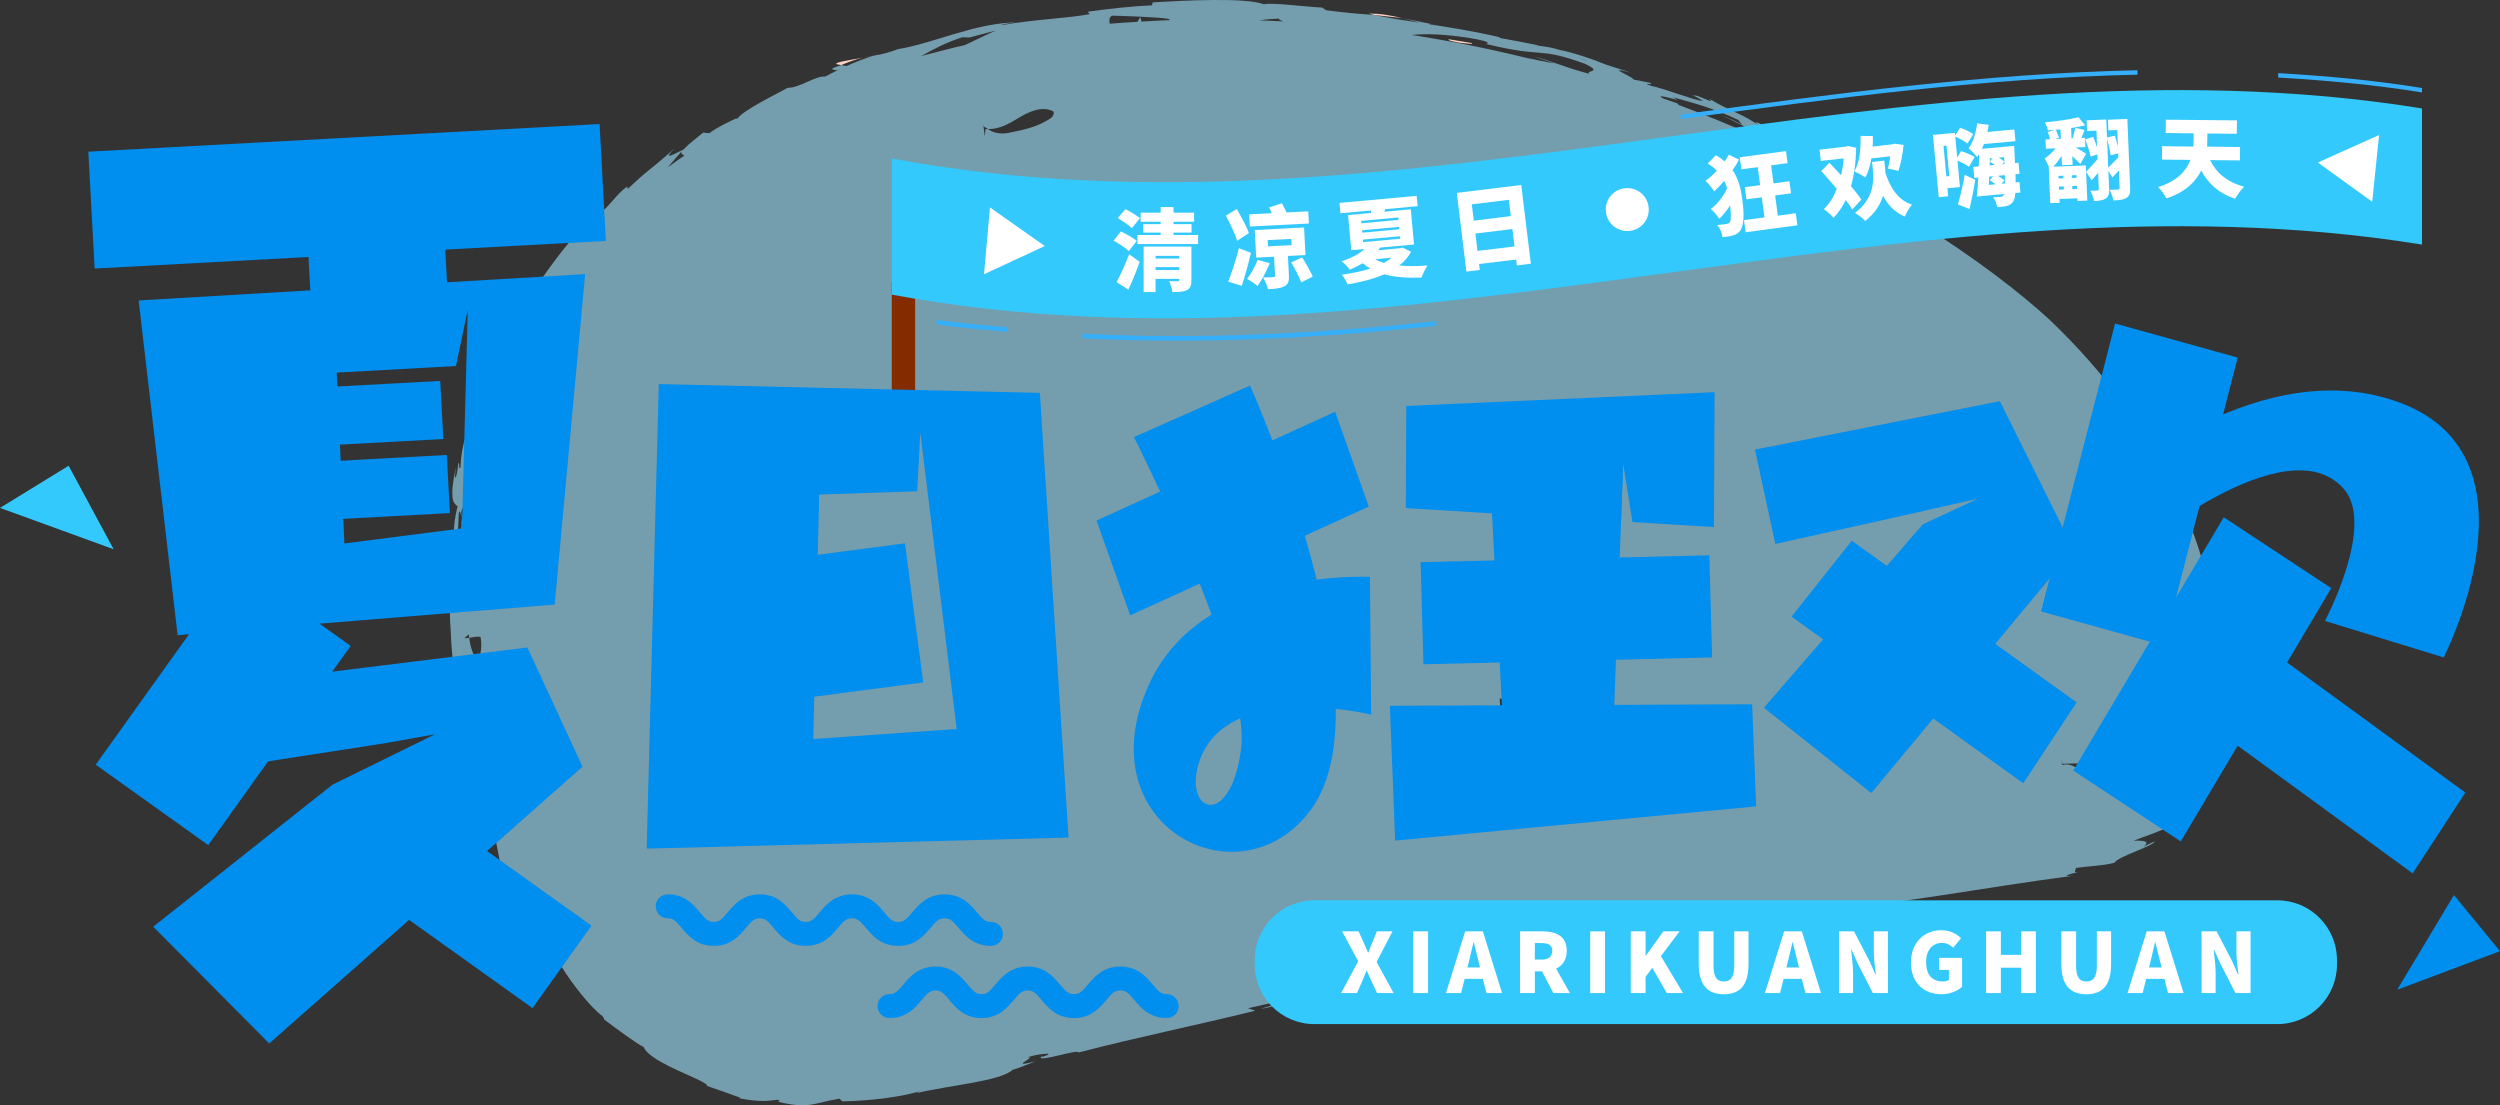 <?xml version="1.0" encoding="iso-8859-1"?>
<!-- Generator: Adobe Illustrator 27.0.0, SVG Export Plug-In . SVG Version: 6.00 Build 0)  -->
<svg version="1.1" id="&#x56FE;&#x5C42;_1" xmlns="http://www.w3.org/2000/svg" xmlns:xlink="http://www.w3.org/1999/xlink" x="0px"
	 y="0px" viewBox="0 0 1020.954 451.391" style="enable-background:new 0 0 1020.954 451.391;" xml:space="preserve">
<rect x="0" y="0" width="1020.954" height="451.391" fill="#333333" stroke="none"/>
<g>
	<g>
		<path style="fill:#FFD0C0;" d="M341.618,26.199c0.639,0.129,1.275,0.244,1.917,0.374c3.467-1.447,6.192-2.374,8.564-2.965
			C346.76,24.571,340.611,25.48,341.618,26.199z"/>
		<path style="fill:#FFD0C0;" d="M558.991,5.595c1.013,0.228,1.614,0.33,2.486,0.553c4.331,0.476,7.228,0.772,11.039,1.232
			C568.329,6.364,563.592,5.426,558.991,5.595z"/>
		<path style="fill:#FFD0C0;" d="M596.693,17.545c2.201,0.154,5.616,0.7,4.213,0.008c-3.052-0.526-6.115-1.026-9.171-1.501
			C590.788,16.311,593.271,17.041,596.693,17.545z"/>
		<path style="fill:none;" d="M304.499,412.273c7.45,1.598,15.391,0.487,22.196-3.105c0.955-0.504,1.964-1.148,2.31-2.219
			c0.538-1.666-0.937-3.445-2.566-3.78c-1.628-0.335-3.276,0.328-4.817,0.978c-7.076,2.988-14.152,5.975-21.228,8.963"/>
		<path style="opacity:0.6;fill:#A1E4FF;" d="M837.054,130.628c-12.672-11.693-31.046-25.631-53.427-39.66
			c0.259,0.155,0.485,0.191,1.229,0.677c-0.04-0.205-0.08-0.438-0.12-0.656c-3.798-2.258-6.393-3.493-4.16-1.884
			c-3.462-2.152-7.097-4.234-10.755-6.415c6.728,3.126,3.196-2.237-2.455-7.417c-0.322,0.247-0.439,0.558-7.921-3.063
			c2.459,1.969,15.915,10.43,9.506,7.72c-9.772-5.194-7.811-4.926-12.426-8.003c3.279,2.837-8.482-2.71-10.416-2.244
			c-18.706-9.654-39.06-18.807-60.942-26.951c0.359-0.007,0.452-0.12-0.286-0.558c-1.894-0.656-3.788-1.313-5.682-1.955
			c-5.057-2.985,10.861,2.604,3.764-0.572c7.705,2.174,16.457,4.333,26.976,9.372c0.578,0.755,1.156,1.503,1.731,2.258
			c-0.133-0.536-6.808-3.768-9.865-4.524c4.559,1.136,15.948,8.617,21.112,9.082c-2.402-1.44-4.814-2.865-7.223-4.291
			c7.695,2.505,17.35,5.575,26.57,10.642c-3.931-3.472-2.176-0.917-8.449-5.794c5.363,4.58-24.012-11.312-15.151-4.869
			c-6.512-4.848-11.768-5.857-20.543-11.136c0.196,0.579,3.06,2.138-4.881-1.214c-0.608-0.099-1.369-0.191-1.827-0.268
			c-0.179-0.092-0.352-0.162-0.538-0.247c0.146,0.071,0.292,0.155,0.439,0.233c-0.359-0.056-0.375-0.064,0.159,0.078
			c1.881,0.946,3.369,1.778,3.954,2.322c-4.143-0.515-16.812-5.469-21.211-6.231c-4.758-1.8,2.067,0.134-0.469-1.263
			c-2.186-0.452-4.376-0.861-6.569-1.284c-0.482-1.284-12.486-5.836-1.143-2.851c-3.376-1.115-6.768-2.181-10.154-3.253
			c-5.927-2.47-14.161-5.145-19.291-6.097c-4.804-1.623-12.273-1.87-8.007-1.736c-5.359-1.087-10.735-2.11-16.098-3.077
			c-0.043-0.092-0.09-0.212-0.133-0.296c-10.25-2.456-21.088-4.135-32.252-5.857c1.881,0.43,3.362,0.734,4.087,0.402
			c-6.333-1.32-9.429-1.919-11.672-2.371c2.751,0.628,5.223,1.383,7.193,1.898c-5.987-0.974-11.928-1.736-18.231-3.126
			c-5.366-0.388-10.875-0.783-19.856-1.955c-0.601-0.367-1.199-0.734-1.798-1.101c-6.871-0.339-20.713-2.159-23.61-1.327
			c-7.639-2.936-33.445-1.482-45.479-0.804c-0.086,0.402-0.189,0.804-0.279,1.214c-8.25,0.36-16.164,1.27-26.261,2.604
			c0.272,0.332,0.545,0.656,0.824,0.995c-8.622,1.687-22.583,2.096-36.312,4.573c0.827-0.565,4.336-1.002,6.868-1.207
			c-17.138,0.078-33.917,8.482-48.901,10.945c-3.489,1.334-6.12,1.969-8.768,2.47c0.03-0.014,0.425-0.148,0.877-0.318
			c-0.495,0.134-0.99,0.275-1.485,0.416c-1.675,0.296-3.602,0.614-5.196,0.953c1.934-0.318,3.562-0.628,4.402-0.727
			c-2.798,0.734-6.914,2.35-10.841,4.107c-0.704-0.141-1.422-0.268-2.126-0.416c-0.359,0.176-0.502,0.219-0.924,0.367
			c-4.107,1.122-3.004,1.715-0.558,1.701c-1.462,0.776-3.15,1.609-5.07,2.639c-3.907-0.43-10.253,4.608-15.39,4.615
			c-2.479,1.489-19.39,9.717-20.381,12.653c-0.246-0.169-1.439,0.353,0.618-0.762c-4.339,2.039-8.685,4.03-12.177,6.619
			c-0.834-0.071-1.675-0.162-2.509-0.24c-2.695,2.286-5.589,4.291-8.021,6.888c-5.695,2.907-8.167,4.037-3.555-0.501
			c-11.562,10.233-9.865,7.763-19.264,16.669c-0.027-0.353-0.05-0.72-0.08-1.066c-3.96,2.442-8.104,9.012-10.692,10.36
			c-10.037,5.081-34.089,38.722-45.034,62.892c4.14-3.973-5.193,11.129-3.598,12.724c-1.1,1.27-2.608,4.686-1.738,0.494
			c-4.133,12.745-6.844,19.103-7.124,28.313c-0.874,1.376-0.266-2.9-0.904-1.637c-0.1,1.059-0.379,4.206-1.023,5.526
			c-0.648,1.263-0.1-1.955,0.09-4.079c-2.887,13.359-1.007,14.883,0.655,15.97c-1.555,6.627-1.781,10.12-1.153,14.918
			c-0.781,2.322-1.798,6.203-1.14-2.018c-1.299,4.651-2.186,28.44-0.655,28.764c-0.336,1.524-0.1,6.514,0.07,7.664
			c0.405,10.317,0.731,11.164,1.771,21.227c-0.023-0.953-0.043-1.905-0.07-2.844c2.176,3.55,0.671,8.363,2.651,16.139
			c-0.06-0.056-0.13-0.113-0.193-0.176c2.701,18.355,1.621,7.742,4.778,25.73c0.206-0.438,0.412-0.882,0.618-1.32
			c2.598,0.621,3.033,15.885,7.506,25.13c-0.312-1.221-0.628-2.449-0.94-3.684c2.758,4.721,3.502,15.906,5.489,21.411
			c0.299,1.27-0.964-1.658-1.748-3.162c4.738,14.432,1.565,1.207,6.725,10.642c0.425,2.166-2.598-1.108,0.791,5.37
			c1.03,4.001,11.835,16.824,16.852,25.25c-0.874-2.174-1.695-4.269,1.322-0.656c3.887,6.372,11.636,16.33,16.58,19.943
			c0.525,0.797,0.631,1.32,0.635,1.348c4.176,3.091,13.44,10.042,16.104,11.178c2.462,6.619,26.707,13.888,25.926,15.935
			c4.562,1.545,9.107,3.147,13.606,4.813c-0.133,0.064-0.282,0.162-0.412,0.226c8.888,1.68,12.224,0.974,15.393,0.579
			c2.017,0.515,0.505,0.663,0.322,0.797c12.958,3.154,14.27,0.508,25.165-1.242c0.385,0.374,0.764,0.741,1.143,1.108
			c2.97-0.085,18.749-0.409,31.428-4.065c0.003,0.007-0.375,0.395-1.362,0.741c14.217-3.387,34.465-4.891,39.445-9.562
			c3.146-0.861,6.26-2.329,9.373-3.486c-12.26,3.204,1.615-2.343-3.469-1.581c4.765-1.623,12.626-2.216,6.685-0.367
			c-0.319,0.021-0.631,0.028-0.95,0.042c-1.987,2.703,15.387-3.31,15.237-1.658c24.338-6.344,48.665-11.242,72.209-17.085
			c-0.974-0.339-1.95-0.685-2.921-1.023c2.748-0.642,5.489-1.263,8.25-1.863c2.259-0.134,3.06,0.635-2.827,1.941
			c3.216,0.219,9.815-3.077,9.928-3.444c11.702-1.8-4.316,2.915-0.731,2.23c1.608-0.395,3.21-0.776,4.818-1.164
			c-0.365,0.014-0.734,0.021-1.11,0.035c3.824-1.545,4.107-2.159,11.237-3.952c4.572-0.727,2.459,0.48,4.233,0.113
			c0.01-0.007,0.618,0.099,2.744-0.593c3.515-0.755,7.044-1.496,10.589-2.202c-1.469-0.148-2.934-0.289-4.399-0.43
			c4.615-1.722,9.988-2.039,4.884-2.54c7.439,0.995,39.984-7.255,44.675-7.297c6.602-2.251,13.29-3.126,21.63-4.488
			c-2.116,0.134-3.519-1.2,3.638-2.385c-2.209,3.606,13.313-1.023,19.523,0.452c-5.499-0.854,20.646-3.31,12.087-4.298
			c6.12-0.522,0.538,1.143,5.28,1.334c14.244-3.783,32.159-3.888,50.426-6.464c0.223-0.529-2.937-0.663,0.87-1.898
			c3.323,0.212,6.652,0.494,9.988,0.79c3.595-0.649,2.93-2.95,9.802-2.223c-1.003-0.268-2.499-0.656-0.08-1.059
			c36.455-2.167,73.88-9.816,111.611-14.7c-5.25,0.409-1.934-0.579,1.827-1.496c-2.518,0.332-0.266-1.186-0.967-1.651
			c5.233-0.819,10.742-0.819,15.835-2.131c2.023-2.893,15.702-6.612,16.556-8.786c-1.505,0.706-3.017,1.418-4.512,2.138
			c2.891-2.371-0.465-2.406-4.113-2.413c4.771-1.863,10.067-3.451,14.194-5.674C911.765,325.387,930.271,219.448,837.054,130.628z
			 M188.684,213.047c-0.076-0.515-0.183-0.995-0.233-1.517c0.013,1.066,0.033,2.089,0.047,3.154
			c-0.12,1.037-0.206,2.011-0.319,2.971c-0.585,2.047-1.183,4.128-1.462,5.081c0.213-4.389,0.425-8.786,0.658-13.182
			c0.385-1.567,0.718-0.155,1.077,1.976c-0.027-0.805-0.047-1.623-0.073-2.428c0.392-1.764,0.645-1.828,0.934-1.849
			C189.003,209.194,188.93,211.078,188.684,213.047z M195.183,270.187c-2.077-2.738-3.196-6.168-3.519-9.668
			c-0.704,0.141-1.445-0.085-2.116,0.183l1.864-1.651c0.007,0.501,0.206,0.974,0.253,1.468c1.525-0.303,3.053-0.727,4.575-0.395
			C196.884,263.483,196.509,267.054,195.183,270.187z M272.705,68.322c1.867-2.166,3.738-4.298,5.622-6.457
			c-0.286,0.819,0.379,1.313,1.199,1.68C277.071,65.069,275.018,66.756,272.705,68.322z M342.18,279.065
			c-3.329-0.833-4.851-6.005-2.425-8.532c-0.346,0.141-0.724,0.219-0.987,0.543l1.033-0.635c-0.027,0.028-0.023,0.071-0.047,0.092
			c1.867-0.769,4.549,0.769,4.246,3.049c1.395-0.981,3.19-1.298,4.808-0.833C349.057,276.405,345.539,279.905,342.18,279.065z
			 M376.289,22.882c4.665-2.696,10.366-5.681,16.759-7.671c0.97,0.028,1.934,0.078,2.904,0.099c3.568-0.981,7.13-1.927,10.712-2.858
			c-2.658,1.2-7.429,3.465-12.609,5.956C387.948,19.742,382.197,21.386,376.289,22.882z M425.709,219.518
			c-1.98,1.263-4.818,0.656-6.19-1.313l-1.897-0.649c2.339-3.098,6.187-4.827,9.908-4.46
			C428.523,215.305,427.689,218.255,425.709,219.518z M429.068,48.273c-5.067,3.543-11.207,4.799-17.168,5.984
			c-2.984,0.586-6.28,0.169-8.446-1.609c-0.349-0.028-0.674,0.212-1.023,0.148c-0.086,1.002-0.173,1.997-0.259,2.999l-0.588-4.587
			c0.306,0.854,1.256,0.932,1.871,1.44c4.426,0.296,8.672-2.145,12.592-4.531c4.236-2.569,9.376-4.883,13.828-2.773
			C430.932,45.874,430.048,47.589,429.068,48.273z M466.207,8.811c-0.173-0.6-0.352-1.193-0.525-1.778
			c-0.402,0.628-0.794,1.256-1.196,1.884c-3.751,0.191-7.605,0.494-11.337,0.762c-0.169-1.27-0.329-2.682,1.02-3.274
			c1.236-0.014,18.799,0.529,22.942,1.291c0.714,0.155,0.415,0.36,0.628,0.529C473.859,8.359,470.071,8.571,466.207,8.811z
			 M514.195,8.31c2.678-0.353,5.522-0.663,8.167-0.685c-0.352,0.311,0.864,0.812,1.794,1.122C520.82,8.55,517.531,8.43,514.195,8.31
			z M544.364,405.011c-0.565,0.021-1.13,0.078-1.688,0.106C546.357,403.967,545.357,404.411,544.364,405.011z M647.961,24.689
			c-0.093-0.007-0.179-0.007-0.269-0.014C642.116,22.544,644.093,23.32,647.961,24.689z M622.317,286.983
			c-1.123,5.363-4.552,10.127-9.13,12.688l3.027-8.214c-1.12,0.071-2.296-0.409-2.901-1.475c-0.814-1.426-0.841-3.19-0.831-4.862
			c2.386,1.51,3.698-3.853,6.393-4.573C621.586,279.827,622.929,284.09,622.317,286.983z M649.011,30.123
			c-10.177-2.576-15.536-5.392-22.474-7.001c2.824,0.917,5.645,1.835,8.469,2.78c-3.266-0.508-10.117-1.807-13.792-3.056
			c0.983,0.36,3.542,1.044,5.602,1.665c-16.413-4.171-33.159-7.572-50.151-10.211c4.698-0.6,12.812-0.438,23.181,1.157
			c12.649,2.117,5.402,2.47,7.605,2.625c23.59,5.737,20.367,0.889,39.831,7.974C654.902,29.629,647.376,28.683,649.011,30.123z
			 M668.733,87.666c-3.841,2.23-8.732,2.272-12.606,0.106c2.263-1.863,4.957-3.098,7.755-3.733
			c-1.568,0.014-3.136,0.028-4.705,0.042l5.057-0.212c-0.126,0.028-0.223,0.141-0.352,0.169c1.282-0.014,2.558-0.028,3.838-0.035
			c0.98-0.007,2.2,0.148,2.529,1.129C670.601,86.155,669.637,87.136,668.733,87.666z M753.897,73.679
			c-0.246-0.12-0.578-0.296-0.831-0.416c0.332,0.148,0.664,0.289,1.01,0.43C754.083,73.707,753.94,73.686,753.897,73.679z
			 M757.147,75.408c3.127,1.334,7.496,3.726,11.622,6.669C764.842,79.804,761.306,77.659,757.147,75.408z M868.332,214.776
			c3.821,0.43,6.04,4.679,7.615,8.398c1.754,4.157,3.509,8.313,5.263,12.463c-4.801-2.075-8.708-6.365-10.506-11.531
			c-1.007-2.9-2.077-6.704-4.977-6.916L868.332,214.776z M858.059,316.58c-4.984,2.964-10.509-6.125-15.905-4.142
			c-0.017-0.176-0.03-0.353-0.043-0.529c-0.033,0-0.07,0-0.103,0l-0.086-2.258c0.063,0.748,0.123,1.51,0.189,2.258
			c4.811-0.12,9.622-0.24,14.433-0.353C856.703,313.32,857.222,315.042,858.059,316.58z"/>
	</g>
	<rect x="364.18" y="115.32" style="fill:#842C00;" width="9.539" height="65.516"/>
	
		<rect x="37.193" y="56.233" transform="matrix(0.999 -0.054 0.054 0.999 -4.122 7.774)" style="fill:#008EEF;" width="208.998" height="47.776"/>
	<polygon style="fill:#008EEF;" points="699.199,268.478 581.305,271.267 580.166,229.573 698.06,226.785 	"/>
	<polygon style="fill:#008EEF;" points="558.981,206.871 461.551,251.279 447.818,212.58 545.249,168.171 	"/>
	
		<rect x="290.862" y="227.032" transform="matrix(0.992 -0.13 0.13 0.992 -30.339 45.212)" style="fill:#008EEF;" width="82.526" height="57.251"/>
	<polygon style="fill:#008EEF;" points="569.759,343.283 717.175,329.302 715.538,287.624 567.597,288.241 	"/>
	
		<rect x="106.507" y="157.461" transform="matrix(0.999 -0.054 0.054 0.999 -8.941 7.999)" style="fill:#008EEF;" width="73.884" height="23.751"/>
	
		<rect x="109.185" y="187.687" transform="matrix(0.999 -0.054 0.054 0.999 -10.57 8.188)" style="fill:#008EEF;" width="73.884" height="23.751"/>
	
		<rect x="137.522" y="344.393" transform="matrix(0.814 0.582 -0.582 0.814 247.444 -41.394)" style="fill:#008EEF;" width="101.468" height="41.36"/>
	<polygon style="fill:#008EEF;" points="826.272,319.877 731.645,251.819 756.236,220.82 848.056,286.858 	"/>
	<polygon style="fill:#008EEF;" points="985.285,356.683 906.586,299.259 928.106,266.247 1006.806,323.671 	"/>
	
		<rect x="40.986" y="259.746" transform="matrix(0.582 -0.814 0.814 0.582 -196.192 194.48)" style="fill:#008EEF;" width="99.955" height="56.438"/>
	<polygon style="fill:#008EEF;" points="913.835,146.03 883.622,263.624 833.541,249.7 863.754,132.106 	"/>
	<polygon style="fill:#008EEF;" points="952.044,240.187 890.591,343.632 846.69,314.684 908.142,211.238 	"/>
	
		<rect x="126.472" y="78.569" transform="matrix(0.999 -0.054 0.054 0.999 -5.944 8.512)" style="fill:#008EEF;" width="55.906" height="71.194"/>
	<path style="fill:#008EEF;" d="M510.474,157.469c0,0,57.456,127.73,25.206,172.716c-28.694,40.026-92.632,7.344-66.551-50.472
		c21.717-48.141,90.323-44.103,90.323-44.103l0.488,56.213c0,0-59.005-14.402-70.163,19.177
		c-6.932,20.861,12.73,28.001,17.033-4.949c4.303-32.95-43.715-127.549-43.715-127.549L510.474,157.469z"/>
	<polygon style="fill:#008EEF;" points="658.03,320.729 615.062,320.871 607.868,181.767 663.151,181.584 	"/>
	<path style="fill:#008EEF;" d="M863.534,196.508c0,0,60.403-53.621,117.213-31.819c59.031,22.654,17.193,103.796,17.193,103.796
		l-48.476-14.9c0,0,20.619-38.747,7.867-53.725c-23.335-27.409-87.42,26.471-85.567,26.105"/>
	<path style="fill:#33C9FC;" d="M364.18,64.73v55.595c208.307,38.84,416.613-54.106,624.92-20.446V44.284
		C780.793,10.624,572.487,103.57,364.18,64.73z"/>
	<g>
		<path style="fill:#FFFFFF;" d="M401.854,111.989l2.427-27.273l22.394,15.754L401.854,111.989z"/>
		<path style="fill:#FFFFFF;" d="M461.016,102.541c-1.285-1.285-4.165-3.094-6.259-4.26l2.975-3.76
			c2.07,0.976,5.021,2.618,6.497,3.831L461.016,102.541z M455.994,115.225c1.475-2.784,3.522-7.163,5.14-11.375l4.284,3.094
			c-1.333,3.831-2.951,7.734-4.593,11.328L455.994,115.225z M462.229,93.164c-1.214-1.19-3.831-2.975-5.759-4.117l3.118-3.641
			c1.904,0.952,4.593,2.546,5.949,3.712L462.229,93.164z M489.288,95.972v3.712h-24.774v-3.712h9.472v-0.976h-7.092v-3.475h7.092
			v-0.976h-8.163v-3.689h8.163v-2.285h5.259v2.285h8.401v3.689h-8.401v0.976h7.354v3.475h-7.354v0.976H489.288z M486.551,114.368
			c0,2.189-0.381,3.427-1.88,4.117c-1.452,0.738-3.356,0.785-5.878,0.785c-0.167-1.333-0.785-3.26-1.38-4.498
			c1.285,0.119,3.022,0.071,3.498,0.071c0.476,0,0.666-0.143,0.666-0.571v-0.381h-9.662v5.378h-4.879v-18.562h19.514V114.368z
			 M471.915,104.492v1.095h9.662v-1.095H471.915z M481.577,110.251v-1.166h-9.662v1.166H481.577z"/>
		<path style="fill:#FFFFFF;" d="M505.209,98.352c-0.762-2.737-2.832-7.02-4.569-10.281l4.426-2.713
			c1.809,3.094,4.046,7.139,4.95,9.829L505.209,98.352z M510.873,103.255c-1.142,4.783-2.427,9.448-3.76,13.493l-5.545-1.737
			c1.333-3.356,3.118-8.591,4.379-13.66L510.873,103.255z M518.583,107.467c-1.309,3.165-3.379,6.997-4.998,9.353
			c-0.976-0.857-3.094-2.285-4.284-2.951c1.571-1.999,3.284-5.069,4.284-7.711L518.583,107.467z M534.528,91.284l-24.131,1.214
			l-0.238-4.95l9.21-0.476c-0.381-0.809-0.738-1.666-1.071-2.38l5.212-1.69c0.595,1.119,1.38,2.594,1.904,3.76l8.853-0.452
			L534.528,91.284z M525.961,104.54l0.405,7.901c0.119,2.475-0.286,3.736-2.047,4.569c-1.69,0.809-3.855,0.952-6.473,1.095
			c-0.357-1.475-1.285-3.475-2.047-4.807c1.428,0.048,3.617-0.071,4.165-0.119c0.595-0.048,0.762-0.167,0.738-0.595l-0.381-7.758
			l-7.33,0.381l-0.571-11.28l20.133-1.023l0.595,11.256L525.961,104.54z M517.822,100.613l9.662-0.5l-0.119-2.546l-9.662,0.476
			L517.822,100.613z M531.791,105.111c1.594,2.523,3.356,5.712,4.307,7.853l-4.688,2.356c-0.809-2.189-2.642-5.64-4.117-8.187
			L531.791,105.111z"/>
		<path style="fill:#FFFFFF;" d="M576.27,102.826c-1.19,2.189-2.856,4.069-4.879,5.616c3.427,0.309,7.33,0.286,11.613,0
			c-0.928,1.237-1.975,3.498-2.499,4.926c-5.854,0.214-10.899-0.167-15.183-1.356c-4.379,1.928-9.567,3.189-15.017,4.141
			c-0.476-1.214-1.452-2.951-2.332-3.974c4.141-0.571,8.163-1.38,11.661-2.499c-1.095-0.643-2.166-1.356-3.117-2.189
			c-1.571,0.952-3.332,1.809-5.307,2.665c-0.714-1.119-2.308-2.761-3.356-3.451c4.307-1.404,7.377-3.141,9.376-4.998l-5.378,0.476
			l-1.333-14.35l9.329-0.857l0.048-1.023l-12.494,1.142l-0.381-4.236l31.509-2.88l0.405,4.212l-13.279,1.237
			c-0.095,0.357-0.19,0.714-0.286,1.047l10.781-1l1.309,14.374l-13.803,1.261c-0.309,0.381-0.571,0.738-0.857,1.095l9.067-0.833
			l0.904-0.286L576.27,102.826z M555.97,91.189l15.159-1.38l-0.071-1l-15.159,1.404L555.97,91.189z M556.327,95.021l15.159-1.38
			l-0.095-1l-15.159,1.404L556.327,95.021z M556.684,98.876l15.159-1.38l-0.095-1.023l-15.159,1.38L556.684,98.876z
			 M561.562,105.872c1.047,0.595,2.261,1.095,3.617,1.499c1.19-0.666,2.237-1.356,3.141-2.142L561.562,105.872z"/>
		<path style="fill:#FFFFFF;" d="M621.248,75.554l3.927,32.127l-5.712,0.714l-0.309-2.404l-15.112,1.832l0.286,2.427l-5.474,0.666
			l-3.927-32.151L621.248,75.554z M601.043,83.455l0.833,6.663l15.112-1.856l-0.809-6.663L601.043,83.455z M618.511,100.637
			l-0.881-7.116l-15.112,1.856l0.857,7.092L618.511,100.637z"/>
		<path style="fill:#FFFFFF;" d="M655.85,86.763c-0.643-4.831,2.713-9.234,7.52-9.876c4.831-0.643,9.234,2.713,9.876,7.52
			c0.666,4.831-2.713,9.234-7.52,9.876C660.919,94.925,656.493,91.57,655.85,86.763z"/>
		<path style="fill:#FFFFFF;" d="M710.229,65.202c-0.738,1.356-1.642,2.808-2.689,4.26c2.499,3.641,3.427,7.734,3.998,12.066
			c0.643,4.783,0.857,9.71-0.595,12.304c-0.547,0.904-1.333,1.571-2.237,1.951c-1.499,0.643-3.189,0.904-5.259,1.071
			c-0.262-1.737-0.976-3.57-2.166-4.95c2.047-0.143,3.379-0.357,4.165-0.524c0.571-0.167,0.833-0.381,1.071-0.809
			c0.452-0.881,0.405-3.403,0.048-6.687c-1.333,2.094-2.88,3.974-4.45,5.45c-0.785-1.19-2.308-3.046-3.474-3.998
			c2.642-1.88,5.259-5.236,6.663-8.472c-0.309-1.071-0.69-2.047-1.142-3.022c-1.38,1.618-2.784,3.094-4.141,4.307
			c-0.833-1.285-2.332-3.26-3.546-4.307c1.547-1.071,3.189-2.546,4.664-4.141c-1.023-1.047-2.261-2.023-3.76-2.903l3.379-3.427
			c1.356,0.809,2.546,1.642,3.546,2.523c0.69-0.928,1.261-1.856,1.713-2.713L710.229,65.202z M733.36,87.072l0.666,4.95
			l-21.156,2.832l-0.643-4.95l8.353-1.119l-1.095-8.21l-6.283,0.833l-0.666-4.95l6.283-0.833l-0.976-7.354l-6.687,0.881
			l-0.666-4.926l18.872-2.523l0.666,4.926l-6.735,0.904l0.976,7.354l6.497-0.857l0.666,4.926l-6.497,0.881l1.095,8.234
			L733.36,87.072z"/>
		<path style="fill:#FFFFFF;" d="M756.421,85.549c-0.69-1.142-1.618-2.475-2.665-3.879c-1.333,2.761-2.999,5.212-4.974,7.306
			c-0.928-1.142-2.713-2.784-3.974-3.546c2.213-2.07,3.998-4.974,5.307-8.306c-2.094-2.523-4.379-5.069-6.354-7.282l3.356-3.379
			c1.475,1.571,3.094,3.308,4.736,5.093c0.524-2.213,0.904-4.545,1.071-6.878l-9.353,1.047l-0.524-4.617l10.781-1.214l0.857-0.286
			l3.332,0.738c-0.095,5.831-0.785,11.09-2.118,15.683c1.69,1.999,3.213,3.903,4.236,5.474L756.421,85.549z M764.227,64.702
			c-0.476,2.999-1.285,5.688-2.451,7.806c-0.976-0.714-3.284-2.023-4.498-2.57c2.142-3.403,2.665-8.805,2.523-14.445l5.045,0.071
			c0.024,1.452,0,2.88-0.095,4.284l8.187-0.928l0.762-0.262l3.713,0.547c-0.405,3.736-1.19,7.806-2.094,10.566l-4.284-0.928
			c0.333-1.333,0.643-3.141,0.881-4.998L764.227,64.702z M769.819,68.533c0.071,0.69,0.143,1.38,0.167,2.166
			c2.07,6.211,5.259,11.066,10.828,12.875c-1.023,1.142-2.332,3.403-2.903,4.855c-4.022-1.642-6.782-4.545-8.924-8.472
			c-1.095,3.57-3.284,7.163-7.282,10.305c-0.904-1.047-2.88-2.594-4.165-3.308c7.782-5.783,7.806-13.303,7.282-17.968l-0.333-2.832
			l4.998-0.571L769.819,68.533z"/>
		<path style="fill:#FFFFFF;" d="M795.283,76.886l0.309,3.284l-3.855,0.357l-2.356-25.44l8.972-0.833l0.095,1.071l2.023-3.165
			c1.785,0.595,4.165,1.713,5.355,2.618l-2.356,3.855c-1.095-0.928-3.213-2.094-4.974-2.832l0.785,8.543l1.594-2.642
			c1.809,0.547,4.26,1.571,5.521,2.451l-2.285,3.974c-1-0.809-2.999-1.809-4.712-2.523l1,10.804L795.283,76.886z M793.689,59.585
			l1.166,12.446l1.19-0.095l-1.142-12.47L793.689,59.585z M806.658,73.412c-0.619,3.998-1.452,8.234-2.332,11.947l-4.76-1.88
			c0.904-2.999,2.047-7.687,2.784-12.066L806.658,73.412z M823.103,71.127c0.024,1.261,0.071,2.38,0.048,3.379l1.571-0.143
			l0.381,4.26l-2.07,0.19c-0.119,1.642-0.381,2.642-0.738,3.237c-0.738,1.237-1.523,1.713-2.665,2.047
			c-0.976,0.262-2.475,0.405-3.998,0.524c-0.19-1.214-0.833-2.975-1.642-4.093c1.285,0,2.427-0.071,3.046-0.119
			c0.547-0.048,0.857-0.238,1.19-0.738c0.048-0.119,0.119-0.238,0.167-0.428l-11.114,1.023c0.262-2.142,0.452-4.855,0.619-7.734
			l-1.642,0.143l-0.405-4.522l2.261-0.19c0.048-1.713,0.095-3.403,0.119-5.021c-0.262,0.428-0.547,0.833-0.809,1.19
			c-0.714-0.904-2.499-2.784-3.522-3.57c1.904-2.546,3.094-6.33,3.498-10.186l4.76,0.595c-0.119,0.976-0.333,1.951-0.524,2.927
			l10.995-1.023l0.452,4.783l-12.875,1.166c-0.262,0.69-0.547,1.356-0.809,1.951l13.16-1.214c0,0,0.071,1.404,0.095,1.951
			c0.095,1.856,0.19,3.546,0.238,5.093l1.428-0.143l0.428,4.522L823.103,71.127z M812.37,72.127
			c-0.024,1.166-0.095,2.308-0.167,3.379l2.808-0.238c-0.738-0.595-1.69-1.214-2.451-1.666l1.428-1.618L812.37,72.127z
			 M812.537,67.558l2.118-0.214c-0.666-0.476-1.404-0.952-2.07-1.333L812.537,67.558z M812.608,64.702l0.024,1.214l1.119-1.309
			L812.608,64.702z M818.772,74.911c0.024-0.952,0.024-2.094-0.024-3.379l-2.832,0.262c1,0.595,2.023,1.285,2.642,1.856l-1.142,1.38
			L818.772,74.911z M818.438,64.178l-2.142,0.19c0.857,0.547,1.713,1.142,2.237,1.642L818.438,64.178z M817.677,67.082l0.928-0.095
			l-0.071-0.976L817.677,67.082z"/>
		<path style="fill:#FFFFFF;" d="M841.903,63.679c-1.047,1.618-2.189,3.165-3.403,4.403l13.327-0.524l0.595,14.35l-3.998,0.167
			l-0.048-1.095l-7.33,0.286l0.071,1.547l-3.831,0.143l-0.619-14.779l0.048-0.024c-0.5-1.166-1.166-2.523-1.666-3.451
			c1.523-1.023,3.213-2.594,4.45-4.141l-3.998,0.167l-0.167-3.784l1.904-0.071c-0.262-0.904-0.643-2.07-1-2.951l2.737-0.857
			c-0.904,0.071-1.785,0.143-2.642,0.19c-0.19-0.952-0.738-2.427-1.214-3.284c4.783-0.452,10.257-1.214,13.732-2.094l2.689,3.332
			c-1.737,0.405-3.689,0.762-5.735,1.071l0.167,4.236l0.405-0.024c0.428-1.309,0.904-3.07,1.119-4.307l3.784,0.904
			c-0.452,1.142-0.857,2.285-1.261,3.26l1.428-0.071l0.167,3.784l-3.951,0.167c1.69,0.952,3.713,2.142,4.307,2.57l-2.427,4.188
			c-0.762-0.881-2.023-2.07-3.26-3.237l0.143,3.546l-4.379,0.167L841.903,63.679z M841.451,52.827
			c-0.619,0.048-1.261,0.119-1.88,0.19c0.476,1.071,1.047,2.427,1.285,3.26l-1.475,0.5l2.237-0.095L841.451,52.827z M840.666,71.841
			l0.048,1.047l1.951-0.071l-0.048-1.071L840.666,71.841z M840.88,77.458l1.975-0.095l-0.048-1.237l-1.975,0.071L840.88,77.458z
			 M847.996,71.532l-1.904,0.071l0.048,1.071l1.88-0.071L847.996,71.532z M848.21,77.148l-0.048-1.237l-1.904,0.071l0.071,1.238
			L848.21,77.148z M869.914,76.601c0.071,2.094-0.19,3.403-1.452,4.165c-1.237,0.833-2.951,1-5.378,1.095
			c-0.19-1.19-0.952-3.237-1.618-4.379c1.428,0.048,2.999-0.048,3.522-0.071c0.476-0.024,0.643-0.214,0.619-0.714l-0.286-7.068
			c-0.904,0.976-1.785,1.928-2.665,2.832l-1.642-2.689l0.309,7.282c0.071,1.975-0.167,3.213-1.309,3.998
			c-1.166,0.762-2.689,0.976-4.879,1.071c-0.167-1.19-0.857-3.141-1.499-4.236c1.214,0.024,2.523-0.048,2.927-0.095
			c0.428-0.024,0.571-0.167,0.547-0.643l-0.262-6.568c-0.904,1.095-1.856,2.118-2.713,3.07l-2.166-3.522
			c1.19-1.214,2.88-3.118,4.641-5.14l-0.071-1.951l-2.737,0.928c-0.405-1.809-1.356-4.831-2.213-7.092l3.213-0.952
			c0.547,1.309,1.119,2.832,1.618,4.236l-0.262-6.806l-3.831,0.167l-0.19-4.379l8.02-0.333l0.309,7.33l3.213-0.714
			c0.428,1.356,0.88,3.022,1.237,4.522l-0.262-6.83l-3.617,0.143l-0.19-4.355l7.925-0.333L869.914,76.601z M860.966,68.486
			c1.119-1.095,2.594-2.618,4.141-4.26l-0.071-1.594l-3.07,0.785c-0.262-1.785-0.881-4.688-1.499-6.949L860.966,68.486z"/>
		<path style="fill:#FFFFFF;" d="M902.565,65.392c2.546,5.236,7.044,9.067,13.922,10.852c-1.237,1.142-2.88,3.427-3.689,4.902
			c-6.616-2.142-10.876-5.997-13.85-11.494c-2.237,4.522-6.425,8.781-14.207,11.375c-0.643-1.333-2.308-3.57-3.427-4.641
			c7.949-2.427,11.566-6.759,13.208-11.09l-11.637-0.119l0.071-5.474l12.756,0.143c0.024-0.738,0.071-1.38,0.095-2.047l0.024-3.356
			l-11.399-0.119l0.048-5.45l29.034,0.286l-0.048,5.474l-12.018-0.119l-0.048,3.427c0,0.619,0,1.261-0.048,1.951l13.446,0.143
			l-0.048,5.474L902.565,65.392z"/>
		<path style="fill:#FFFFFF;" d="M968.771,82.408l-22.204-16.04l25.012-11.233L968.771,82.408z"/>
	</g>
	<g>
		<g>
			<path style="fill:#008EEF;" d="M404.697,386.275c-7.029,0-10.614-4.262-13.239-7.367c-2.399-2.879-3.444-3.895-5.702-3.895
				s-3.303,1.016-5.73,3.895c-2.625,3.105-6.21,7.367-13.239,7.367c-7.001,0-10.557-4.262-13.182-7.367
				c-2.399-2.879-3.444-3.895-5.702-3.895c-2.23,0-3.274,1.016-5.674,3.895c-2.597,3.105-6.182,7.367-13.182,7.367
				c-6.972,0-10.529-4.262-13.126-7.367c-2.399-2.879-3.444-3.895-5.646-3.895s-3.218,1.016-5.617,3.867
				c-2.597,3.133-6.154,7.396-13.154,7.396c-6.972,0-10.557-4.262-13.154-7.367c-2.399-2.879-3.444-3.895-5.674-3.895
				c-2.71,0-4.883-2.174-4.883-4.883c0-2.71,2.174-4.883,4.883-4.883c7.001,0,10.585,4.262,13.182,7.396
				c2.399,2.851,3.444,3.867,5.646,3.867s3.246-1.016,5.646-3.895c2.597-3.105,6.154-7.367,13.126-7.367
				c7.001,0,10.557,4.262,13.154,7.396c2.399,2.851,3.416,3.867,5.617,3.867c2.23,0,3.274-1.016,5.674-3.895
				c2.597-3.105,6.182-7.367,13.182-7.367c7.029,0,10.585,4.262,13.211,7.367c2.399,2.879,3.444,3.895,5.674,3.895
				c2.258,0,3.303-1.016,5.73-3.895c2.625-3.105,6.21-7.367,13.239-7.367c7.001,0,10.585,4.234,13.211,7.367
				c2.428,2.879,3.472,3.895,5.73,3.895c2.71,0,4.883,2.174,4.883,4.883C409.58,384.102,407.407,386.275,404.697,386.275z"/>
		</g>
	</g>
	<g>
		<path style="fill:#008EEF;" d="M476.452,415.745c-7.001,0-10.585-4.234-13.211-7.367c-2.428-2.879-3.472-3.895-5.73-3.895
			s-3.303,1.016-5.702,3.895c-2.625,3.105-6.21,7.367-13.239,7.367s-10.585-4.262-13.211-7.367
			c-2.399-2.879-3.444-3.895-5.674-3.895s-3.274,1.016-5.674,3.895c-2.597,3.105-6.182,7.367-13.182,7.367
			c-7.001,0-10.557-4.262-13.154-7.396c-2.399-2.851-3.416-3.867-5.617-3.867s-3.246,1.016-5.646,3.895
			c-2.597,3.105-6.154,7.367-13.154,7.367c-2.71,0-4.883-2.174-4.883-4.883c0-2.71,2.174-4.883,4.883-4.883
			c2.202,0,3.246-1.016,5.646-3.895c2.597-3.105,6.154-7.367,13.154-7.367c6.972,0,10.529,4.262,13.126,7.367
			c2.399,2.879,3.444,3.895,5.646,3.895c2.23,0,3.274-1.016,5.674-3.895c2.597-3.105,6.182-7.367,13.182-7.367
			s10.557,4.262,13.182,7.367c2.399,2.879,3.444,3.895,5.702,3.895s3.303-1.016,5.73-3.895c2.625-3.133,6.21-7.367,13.211-7.367
			c7.029,0,10.614,4.262,13.239,7.367c2.399,2.879,3.444,3.895,5.702,3.895c2.71,0,4.883,2.174,4.883,4.883
			C481.336,413.571,479.162,415.745,476.452,415.745z"/>
	</g>
	<polygon style="fill:#33C9FC;" points="46.411,224.305 28.023,190.201 0,207.422 	"/>
	<polygon style="fill:#008EEF;" points="978.967,404.195 1002.147,365.528 1020.954,388.436 	"/>
	<path style="fill:#33C9FC;" d="M930.012,418.223H536.763c-13.456,0-24.363-10.908-24.363-24.363v-1.816
		c0-13.455,10.908-24.363,24.363-24.363l393.249,0c13.455,0,24.363,10.908,24.363,24.363v1.816
		C954.375,407.315,943.467,418.223,930.012,418.223z"/>
	<g>
		<path style="fill:#FFFFFF;" d="M554.639,392.574l-6.553-12.224h6.755l2.016,4.512c0.555,1.185,1.134,2.495,1.84,4.134h0.126
			c0.58-1.638,1.134-2.949,1.638-4.134l1.815-4.512h6.402l-6.503,12.501l6.956,12.703h-6.755l-2.319-4.915
			c-0.63-1.311-1.185-2.646-1.865-4.184h-0.151c-0.605,1.537-1.134,2.873-1.714,4.184l-2.168,4.915h-6.477L554.639,392.574z"/>
		<path style="fill:#FFFFFF;" d="M577.146,380.35h6.049v25.204h-6.049V380.35z"/>
		<path style="fill:#FFFFFF;" d="M605.577,399.757h-7.435l-1.462,5.797h-6.175l7.839-25.204h7.234l7.839,25.204h-6.377
			L605.577,399.757z M604.442,395.094l-0.554-2.142c-0.681-2.495-1.311-5.52-1.991-8.091h-0.151
			c-0.605,2.646-1.285,5.595-1.916,8.091l-0.555,2.142H604.442z"/>
		<path style="fill:#FFFFFF;" d="M634.36,405.554l-4.638-8.872h-2.924v8.872h-6.049V380.35h9.225c5.394,0,9.855,1.84,9.855,7.939
			c0,3.68-1.714,6.049-4.335,7.284l5.621,9.981H634.36z M626.799,391.893h2.722c2.873,0,4.386-1.235,4.386-3.604
			s-1.512-3.151-4.386-3.151h-2.722V391.893z"/>
		<path style="fill:#FFFFFF;" d="M649.407,380.35h6.049v25.204h-6.049V380.35z"/>
		<path style="fill:#FFFFFF;" d="M665.966,380.35h6.049v9.956h0.101l7.158-9.956h6.629l-7.612,10.107l9.023,15.097h-6.629
			l-5.923-10.334l-2.747,3.73v6.604h-6.049V380.35z"/>
		<path style="fill:#FFFFFF;" d="M693.741,393.708V380.35h6.024v13.988c0,4.789,1.437,6.478,4.209,6.478
			c2.747,0,4.26-1.689,4.26-6.478V380.35h5.822v13.358c0,8.494-3.377,12.325-10.082,12.325
			C697.245,406.033,693.741,402.202,693.741,393.708z"/>
		<path style="fill:#FFFFFF;" d="M735.832,399.757h-7.435l-1.462,5.797h-6.175l7.839-25.204h7.234l7.839,25.204h-6.377
			L735.832,399.757z M734.698,395.094l-0.555-2.142c-0.681-2.495-1.311-5.52-1.991-8.091h-0.151
			c-0.605,2.646-1.285,5.595-1.916,8.091l-0.554,2.142H734.698z"/>
		<path style="fill:#FFFFFF;" d="M751.005,380.35h6.15l6.276,12.073l2.47,5.57h0.176c-0.353-2.672-0.832-6.301-0.832-9.3v-8.343
			h5.772v25.204h-6.175l-6.225-12.148l-2.47-5.52h-0.176c0.277,2.798,0.781,6.251,0.781,9.3v8.368h-5.747V380.35z"/>
		<path style="fill:#FFFFFF;" d="M780.393,393.078c0-8.393,5.646-13.207,12.401-13.207c3.68,0,6.326,1.563,8.065,3.302l-3.226,3.856
			c-1.235-1.109-2.546-1.966-4.638-1.966c-3.73,0-6.402,2.924-6.402,7.813c0,5.016,2.218,7.939,6.906,7.939
			c0.907,0,1.865-0.252,2.394-0.655v-4.058h-3.982v-4.94h9.376v11.796c-1.764,1.689-4.89,3.075-8.393,3.075
			C785.888,406.033,780.393,401.622,780.393,393.078z"/>
		<path style="fill:#FFFFFF;" d="M811.067,380.35h6.049v9.603h8.292v-9.603h5.999v25.204h-5.999v-10.359h-8.292v10.359h-6.049
			V380.35z"/>
		<path style="fill:#FFFFFF;" d="M841.816,393.708V380.35h6.024v13.988c0,4.789,1.437,6.478,4.209,6.478
			c2.747,0,4.26-1.689,4.26-6.478V380.35h5.822v13.358c0,8.494-3.377,12.325-10.082,12.325
			C845.32,406.033,841.816,402.202,841.816,393.708z"/>
		<path style="fill:#FFFFFF;" d="M883.907,399.757h-7.435l-1.462,5.797h-6.175l7.839-25.204h7.234l7.839,25.204h-6.377
			L883.907,399.757z M882.773,395.094l-0.555-2.142c-0.68-2.495-1.311-5.52-1.991-8.091h-0.151
			c-0.605,2.646-1.285,5.595-1.916,8.091l-0.555,2.142H882.773z"/>
		<path style="fill:#FFFFFF;" d="M899.08,380.35h6.15l6.276,12.073l2.47,5.57h0.176c-0.353-2.672-0.832-6.301-0.832-9.3v-8.343
			h5.772v25.204h-6.175l-6.225-12.148l-2.47-5.52h-0.176c0.277,2.798,0.781,6.251,0.781,9.3v8.368h-5.747V380.35z"/>
	</g>
	<path style="fill:#35AFF9;" d="M930.388,31.678c19.571,1.139,39.142,2.909,58.713,6.072v-1.818
		c-19.571-3.163-39.142-4.933-58.713-6.072V31.678z"/>
	<path style="fill:#35AFF9;" d="M686.368,48.598c62.181-8.473,124.362-16.761,186.542-18.099V28.68
		c-62.181,1.338-124.362,9.626-186.542,18.099V48.598z"/>
	<path style="fill:#35AFF9;" d="M382.51,130.606v1.894c9.622,1.448,19.245,2.099,28.867,3.06v-1.894
		C401.755,132.706,392.133,132.054,382.51,130.606z"/>
	<path style="fill:#35AFF9;" d="M441.974,136.253v1.894c48.191,2.491,96.383,0.027,144.574-5.125v-1.894
		C538.357,136.28,490.165,138.743,441.974,136.253z"/>
	<polygon style="fill:#008EEF;" points="215.362,264.422 114.383,276.913 93.978,313.32 157.089,303.539 177.617,299.869 
		135.706,320.49 62.567,378.456 109.955,426.14 237.898,313.101 	"/>
	<path style="fill:#008EEF;" d="M56.618,122.696l15.913,136.687l153.997-12.491l12.434-134.944L56.618,122.696z M188.655,215.785
		l-48.009,6.14l-3.133-69.758l48.7-2.689l4.816-23.041L188.655,215.785z"/>
	<path style="fill:#008EEF;" d="M424.654,160.451l-155.628-3.599l-4.933,189.706l172.282-4.509L424.654,160.451z M332.123,301.803
		l2.435-99.842l40.027-1.355l1.235-24.064l14.873,121.161L332.123,301.803z"/>
	<polygon style="fill:#008EEF;" points="574.301,165.786 574.1,207.493 661.998,212.913 662.87,189.258 666.652,213.195 
		699.94,215.249 700.208,160.169 	"/>
	<polygon style="fill:#008EEF;" points="816.684,163.839 716.686,183.598 725.013,222.129 772.027,211.699 772.027,211.699 
		807.757,203.633 785.259,214.12 720.356,289.022 764.187,323.87 846.852,224.402 	"/>
</g>
</svg>
